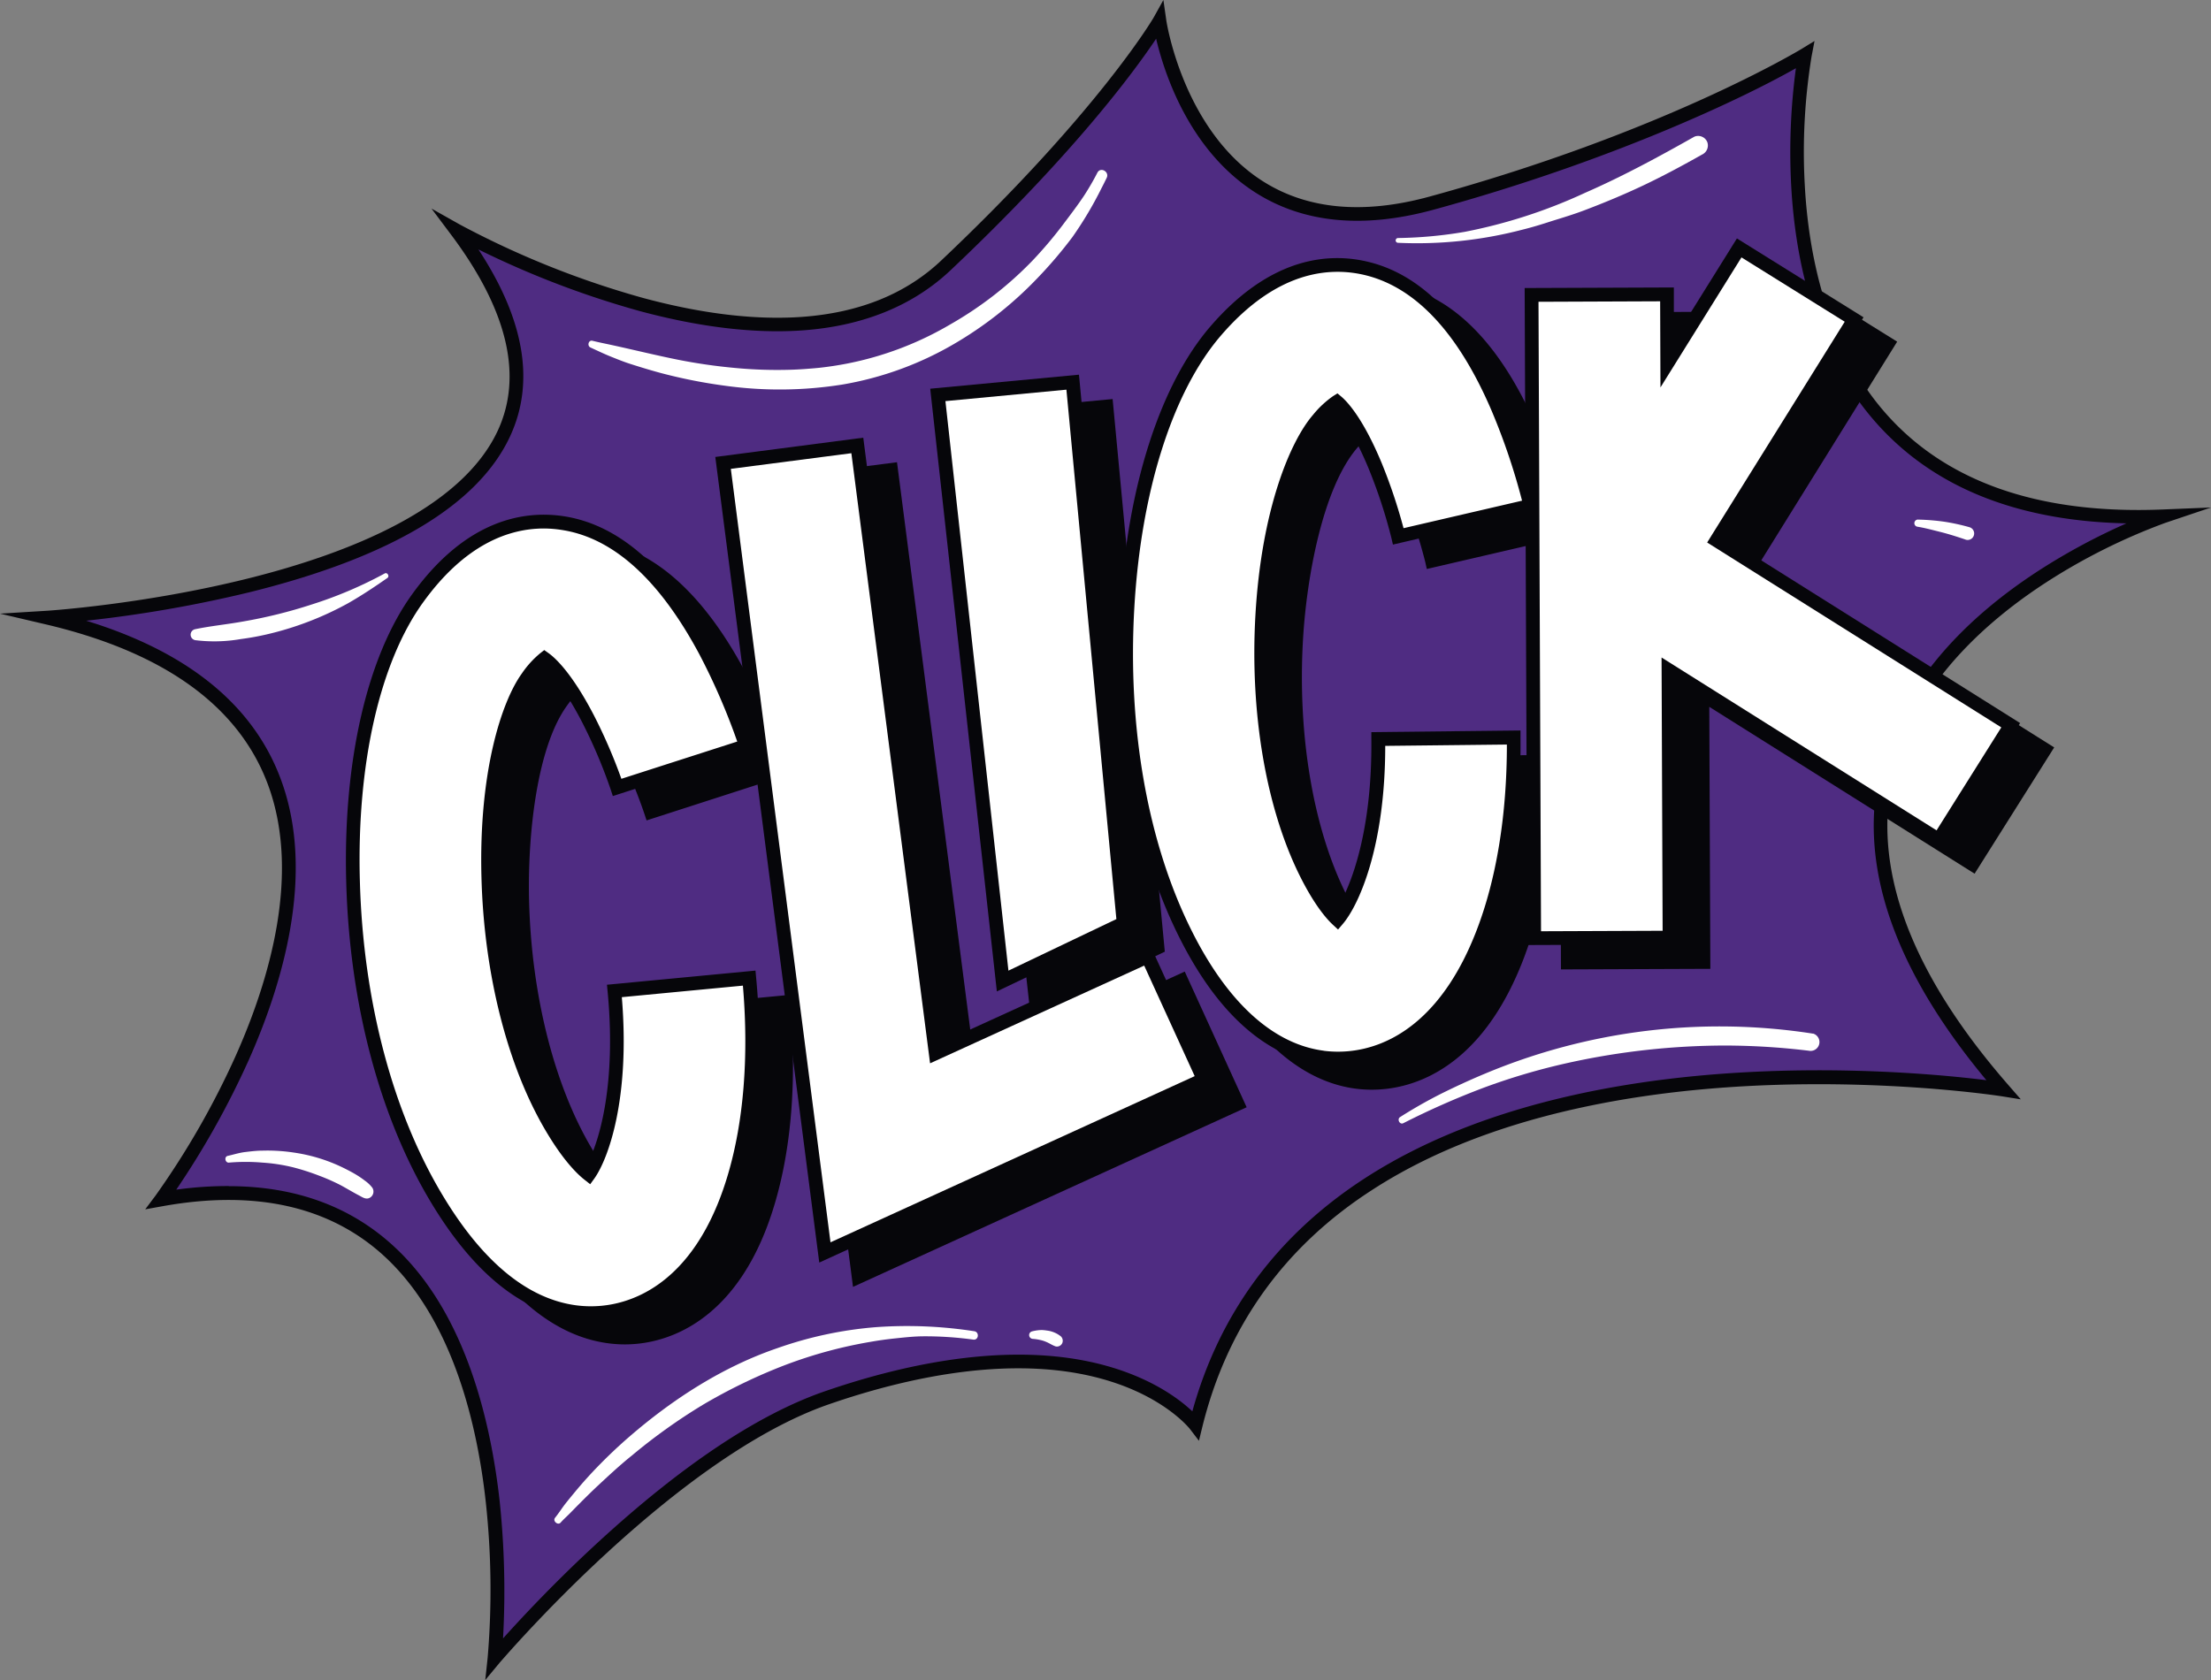 <?xml version="1.0" encoding="UTF-8" standalone="no"?><svg xmlns="http://www.w3.org/2000/svg" xmlns:xlink="http://www.w3.org/1999/xlink" fill="#000000" height="380" preserveAspectRatio="xMidYMid meet" version="1" viewBox="0.0 60.0 500.0 380.0" width="500" zoomAndPan="magnify"><rect x="0.0" y="60.0" width="500.0" height="380.0" fill="#808080" stroke="none"/><g><g id="change1_1"><path d="M103.22,112.17s74.56,42,110.61,7.92S262.19,64.7,262.19,64.7s7.93,56,61.56,41.29,84.4-33.55,84.4-33.55-20.89,108.51,81,104.31c0,0-115.31,38.77-36.18,129.65,0,0-157.67-25.19-182.59,75.93,0,0-20.91-27.81-83.46-6.15-35.87,12.41-75.11,58.91-75.11,58.91S124.62,315.4,36.45,331.28c0,0,79.77-106.79-25.78-131.57C10.67,199.71,162,190.48,103.22,112.17Z" fill="#4f2c82"/></g><g id="change2_1"><path d="M109.74,440l.54-5.05a183.84,183.84,0,0,0-.41-35.06c-1.9-17.45-7.39-41.25-22.75-55.55-12.3-11.44-29.25-15.31-50.39-11.5l-3.89.7,2.37-3.16a186.52,186.52,0,0,0,18.18-31.76C60.78,282,68.06,258,60.69,237.73c-6.53-17.91-23.47-30.19-50.37-36.51L0,198.8l10.58-.65c.85-.05,85.7-5.63,102-40.77,5.73-12.4,2.18-27.29-10.56-44.28l-4.44-5.92,6.45,3.63a203.33,203.33,0,0,0,41.49,16.61c13.26,3.57,25.3,5,35.79,4.26,13-.93,23.55-5.21,31.5-12.72,35.42-33.49,48-54.83,48.08-55L263.09,60l.64,4.45c0,.24,3.7,24.64,21.4,36.25,10.15,6.66,23,7.92,38.21,3.75C376.1,90,407,71.3,407.34,71.11l3-1.84-.66,3.46a134.2,134.2,0,0,0-1.55,29c.78,14.83,4.52,35.77,17.9,51.29,13.7,15.9,34.92,23.38,63.07,22.22l10.9-.45-10.34,3.48a136.31,136.31,0,0,0-26.81,13.38c-12.71,8.22-29,22.1-34.25,41.57-5.88,21.68,2.73,46,25.57,72.2l2.82,3.24-4.24-.68c-.39-.06-39.73-6.18-81.54.06-24.46,3.66-45,10.77-60.95,21.14C290.4,342,277.5,360.05,271.91,382.7l-.78,3.19-2-2.62c-.05-.07-5.24-6.73-17.78-10.74-21.11-6.76-46.42-.95-63.93,5.12-35,12.13-74,58-74.43,58.44Zm-58-111.7c15.09,0,27.66,4.61,37.5,13.77C105.32,357,111,381.6,113,399.59a194.79,194.79,0,0,1,.76,31c4-4.46,11.61-12.64,21.15-21.43,19.12-17.63,36.47-29.22,51.55-34.44,18.06-6.25,44.2-12.2,66.18-5.05,8.94,2.91,14.34,7.05,17,9.56,6.13-22.17,19.23-39.9,39-52.71,16.36-10.61,37.3-17.88,62.21-21.6,34.42-5.13,67.15-2,78.36-.59-21.58-25.9-29.51-50.09-23.57-72,4.39-16.19,16.71-31.2,35.63-43.41a142.61,142.61,0,0,1,19.61-10.54c-25-.52-44.24-8.38-57.18-23.41-14-16.21-17.85-37.89-18.65-53.23a142.78,142.78,0,0,1,1.08-26.31c-12.8,7.26-42.65,21.27-81.93,32-16.11,4.41-29.82,3-40.75-4.17-14.65-9.62-20.18-26.79-22-34.5-4.85,7.26-18.49,25.9-46.52,52.4-8.49,8-19.75,12.59-33.45,13.57-10.85.76-23.24-.71-36.85-4.38a207.4,207.4,0,0,1-36.44-13.93c10.41,15.84,12.83,30,7.19,42.21-7.18,15.54-27,27.43-59,35.34a288.57,288.57,0,0,1-36.89,6.43c23.12,7.08,38,19.23,44.14,36.21,7.72,21.21.23,46.1-7.42,63.25a193.29,193.29,0,0,1-16.35,29.23A85.46,85.46,0,0,1,51.74,328.27Z" fill="#06060a"/></g><g id="change2_2"><path d="M137.82,362.31c-9-1.17-20.21-7.18-31.22-25.35-11.6-19.15-18.39-44.8-19.12-72.22-.71-26.73,4.61-50,14.58-63.86,11.89-16.51,24.5-18.37,33-17,12.11,1.91,22.92,11.64,32.12,28.92a146.24,146.24,0,0,1,9.2,21.46l-29.15,9.39,14.57-4.69-14.56,4.71a118.86,118.86,0,0,0-6.56-15.48c-4.48-8.66-8.14-12.43-9.88-13.67a20.83,20.83,0,0,0-3.87,4.3c-4.45,6.19-9.44,21.73-8.82,45.16.58,21.87,5.94,42.7,14.7,57.17,3.49,5.76,6.35,8.71,8,10,3-4.21,8-17.94,5.77-41.48l30.49-2.9c1.59,16.72.43,32.28-3.35,45-5.85,19.7-16.2,26.86-23.85,29.39A27.21,27.21,0,0,1,137.82,362.31Z" fill="#06060a"/></g><g id="change2_3"><path d="M141.32,364.09a28.73,28.73,0,0,1-3.7-.24h0c-11.93-1.55-22.81-10.32-32.35-26.08-11.74-19.38-18.61-45.3-19.34-73-.72-27.06,4.7-50.68,14.87-64.81,12.34-17.14,25.56-19.07,34.48-17.67,12.62,2,23.81,12,33.26,29.71a148.32,148.32,0,0,1,9.3,21.73l.48,1.48-32.1,10.36-.49-1.48a114,114,0,0,0-6.45-15.24c-3.86-7.45-6.94-10.92-8.47-12.34a25,25,0,0,0-2.63,3.16c-6.91,9.59-8.91,29.81-8.53,44.21.57,21.6,5.85,42.16,14.48,56.4a43.22,43.22,0,0,0,6.33,8.44c2.84-5.31,6.54-18.34,4.58-38.93l-.15-1.55,33.59-3.2.15,1.55c1.61,16.92.43,32.69-3.4,45.6-6,20.34-16.86,27.77-24.86,30.42A28.77,28.77,0,0,1,141.32,364.09Zm-10.66-179c-7.73,0-17.74,3.41-27.33,16.74-9.79,13.58-15,36.51-14.29,62.91.72,27.15,7.43,52.53,18.89,71.46,9,14.9,19.15,23.18,30.09,24.6h0a25.42,25.42,0,0,0,11.37-1.1c7.3-2.42,17.19-9.3,22.85-28.35,3.61-12.14,4.79-26.93,3.43-42.86l-27.39,2.61c1.9,22.82-3,36.46-6.2,41l-1,1.32-1.27-1c-1.47-1.15-4.52-4-8.4-10.44-8.9-14.69-14.33-35.81-14.92-57.94-.63-23.81,4.51-39.72,9.11-46.11a22,22,0,0,1,4.18-4.62l.91-.71.94.67c1.43,1,5.31,4.45,10.36,14.23a119.32,119.32,0,0,1,6.14,14.22l26.2-8.43a146.14,146.14,0,0,0-8.59-19.74c-9-16.82-19.39-26.28-31-28.11A27,27,0,0,0,130.66,185.05Z" fill="#06060a"/></g><g id="change2_4"><path d="M306.74,304.69c-9.23-1.2-21-7.59-31.22-28.26-9.95-20.06-14.56-46.19-13-73.57,1.54-26.7,8.79-49.45,19.89-62.42,13.23-15.45,25.95-16.26,34.29-14.21,11.91,2.92,21.86,13.52,29.58,31.51a147.14,147.14,0,0,1,7.37,22.16l-14.94,3.46-14.89,3.46a117.57,117.57,0,0,0-5.24-16c-3.73-9-7.06-13.08-8.69-14.46a20.58,20.58,0,0,0-4.22,4c-5,5.8-11.23,20.86-12.58,44.26-1.26,21.84,2.33,43,9.85,58.2,3,6,5.59,9.22,7.15,10.67,3.36-3.94,9.49-17.2,9.24-40.84l30.62-.34c.18,16.8-2.28,32.21-7.11,44.57-7.49,19.13-18.4,25.39-26.24,27.27A27,27,0,0,1,306.74,304.69Z" fill="#06060a"/></g><g id="change2_5"><path d="M310.22,306.48a28.31,28.31,0,0,1-3.68-.24h0c-8.76-1.14-21.5-7.12-32.41-29.12-10.07-20.3-14.74-46.7-13.15-74.35,1.56-27,8.95-50.12,20.27-63.34,13.74-16.05,27.08-16.86,35.84-14.71,12.41,3,22.72,13.94,30.64,32.4a147.6,147.6,0,0,1,7.45,22.43l.35,1.52-32.87,7.63-.34-1.54a117.64,117.64,0,0,0-5.16-15.71c-3.21-7.75-6-11.46-7.4-13a26.38,26.38,0,0,0-2.89,2.92c-7.68,9-11.38,29-12.21,43.34-1.24,21.57,2.29,42.5,9.69,57.42a43.61,43.61,0,0,0,5.61,8.94c3.27-5.05,8.05-17.73,7.83-38.41l0-1.55,33.74-.37v1.56c.19,17-2.31,32.6-7.21,45.15-7.73,19.76-19.13,26.25-27.33,28.22A28.79,28.79,0,0,1,310.22,306.48Zm-3.28-3.33a25.71,25.71,0,0,0,9.32-.51c7.47-1.79,17.91-7.82,25.15-26.33,4.61-11.79,7-26.43,7-42.42l-27.51.3c0,22.9-6,36.08-9.62,40.31l-1.05,1.23-1.19-1.1c-1.37-1.27-4.16-4.4-7.49-11.12-7.63-15.38-11.28-36.88-10-59,1.37-23.78,7.83-39.2,12.95-45.18a22.14,22.14,0,0,1,4.55-4.26l1-.62.88.74c1.34,1.14,4.92,4.88,9.13,15A121.94,121.94,0,0,1,325,185l26.81-6.22a146.89,146.89,0,0,0-6.91-20.39c-7.51-17.51-17.11-27.81-28.52-30.61-7.92-1.94-20-1.14-32.74,13.72-10.88,12.71-18,35.13-19.52,61.49-1.56,27.11,3,53,12.83,72.79,8.15,16.44,18.53,25.92,30,27.41Z" fill="#06060a"/></g><g id="change2_6"><path d="M194.17 348.79L171.14 170.21 201.51 166.29 219.23 303.69 267.15 281.82 279.86 309.68 194.17 348.79z" fill="#06060a"/></g><g id="change2_7"><path d="M192.9,351.08,169.39,168.87l33.46-4.32L220.51,301.4l47.41-21.64,14,30.69Zm-20-179.52L195.45,346.5l82.35-37.59-11.42-25L218,306l-17.8-138Z" fill="#06060a"/></g><g id="change2_8"><path d="M234.37 287.41L219.71 154.83 250.2 151.96 261.75 274.33 234.37 287.41z" fill="#06060a"/></g><g id="change2_9"><path d="M233.06,289.76,218,153.43l33.61-3.17,11.8,125ZM221.43,156.24l14.25,128.82,24.41-11.66L248.8,153.65Z" fill="#06060a"/></g><g id="change2_10"><path d="M462.36 229.55L395.83 187.72 426.95 137.78 400.96 121.59 384.67 147.73 384.61 132.09 353.99 132.21 354.24 196.56 354.56 277.71 385.19 277.58 384.95 217.05 446.06 255.47 462.36 229.55z" fill="#06060a"/></g><g id="change2_11"><path d="M353,279.27l-.59-148.61,33.74-.13,0,11.79,14.25-22.88,28.63,17.84L398,187.23l66.54,41.83-18,28.56-60-37.74.24,59.26Zm2.54-145.51.57,142.38,27.51-.11-.25-61.8,62.19,39.09L460.21,230l-66.52-41.82,31.11-49.94-23.34-14.55-18.33,29.41-.07-19.49Z" fill="#06060a"/></g><g id="change3_1"><path d="M130.19,356.8c-9-1.17-20.22-7.17-31.22-25.35-11.6-19.15-18.39-44.8-19.12-72.22-.71-26.73,4.61-50,14.58-63.86,11.89-16.51,24.49-18.37,33-17,12.11,1.9,22.92,11.63,32.12,28.91a146.24,146.24,0,0,1,9.2,21.46l-29.15,9.39,14.57-4.69-14.56,4.71A118.42,118.42,0,0,0,133,222.64c-4.48-8.66-8.14-12.44-9.88-13.68a20.83,20.83,0,0,0-3.87,4.3c-4.45,6.19-9.44,21.73-8.82,45.16.58,21.87,5.94,42.7,14.7,57.17,3.49,5.76,6.35,8.71,8,10,3-4.21,8-17.94,5.77-41.47l30.48-2.91c1.6,16.72.44,32.28-3.34,45-5.85,19.69-16.2,26.85-23.85,29.38A27.21,27.21,0,0,1,130.19,356.8Z" fill="#ffffff"/></g><g id="change2_12"><path d="M133.69,358.58a28.73,28.73,0,0,1-3.7-.24h0c-11.93-1.55-22.81-10.32-32.35-26.08C85.9,312.88,79,287,78.29,259.27c-.71-27.06,4.71-50.68,14.88-64.81,12.34-17.14,25.56-19.07,34.48-17.67,12.62,2,23.81,12,33.25,29.72a147.37,147.37,0,0,1,9.31,21.72l.48,1.48-32.1,10.35-.48-1.46a116.36,116.36,0,0,0-6.47-15.25c-3.85-7.45-6.93-10.91-8.46-12.34a24.12,24.12,0,0,0-2.63,3.16c-6.91,9.59-8.91,29.81-8.53,44.21.57,21.6,5.85,42.16,14.47,56.4a43.56,43.56,0,0,0,6.34,8.44c2.84-5.31,6.54-18.34,4.58-38.93l-.15-1.55,33.59-3.2.14,1.55c1.62,16.92.44,32.69-3.4,45.6-6,20.34-16.85,27.77-24.85,30.42A28.77,28.77,0,0,1,133.69,358.58ZM123,179.54c-7.73,0-17.74,3.41-27.34,16.74-9.78,13.58-15,36.51-14.28,62.91.72,27.15,7.43,52.53,18.89,71.46,9,14.9,19.15,23.18,30.09,24.61h0a25.56,25.56,0,0,0,11.37-1.11c7.3-2.42,17.19-9.3,22.85-28.35,3.61-12.14,4.78-26.93,3.42-42.86l-27.38,2.61c1.9,22.82-3,36.46-6.2,41l-.95,1.31-1.27-1c-1.47-1.15-4.52-4-8.4-10.44-8.9-14.69-14.34-35.81-14.92-57.94-.64-23.81,4.51-39.72,9.11-46.11a21.73,21.73,0,0,1,4.18-4.62l.91-.71.94.67c1.43,1,5.31,4.45,10.36,14.23a119.88,119.88,0,0,1,6.14,14.22l26.2-8.43A147.48,147.48,0,0,0,158.16,208c-9-16.82-19.39-26.28-31-28.11A27,27,0,0,0,123,179.54Z" fill="#06060a"/></g><g id="change3_2"><path d="M299.11,299.19c-9.23-1.2-21-7.6-31.22-28.27-9.95-20.06-14.56-46.19-13-73.57,1.53-26.7,8.78-49.45,19.89-62.41,13.23-15.46,25.95-16.26,34.29-14.22,11.91,2.92,21.86,13.52,29.58,31.51A145.15,145.15,0,0,1,346,174.39l-14.93,3.46-14.9,3.46a115.53,115.53,0,0,0-5.23-16c-3.73-9-7.06-13.07-8.7-14.46a20.9,20.9,0,0,0-4.21,4c-5,5.8-11.23,20.87-12.58,44.26-1.26,21.84,2.33,43,9.85,58.2,3,6,5.59,9.22,7.15,10.67,3.36-3.94,9.49-17.2,9.23-40.84l30.63-.33c.18,16.79-2.28,32.2-7.12,44.56-7.48,19.13-18.39,25.39-26.23,27.28A27.44,27.44,0,0,1,299.11,299.19Z" fill="#ffffff"/></g><g id="change2_13"><path d="M302.58,301a28.27,28.27,0,0,1-3.67-.24h0c-8.77-1.14-21.5-7.12-32.41-29.12-10.07-20.3-14.74-46.7-13.15-74.35,1.56-27,8.94-50.11,20.27-63.34,13.74-16,27.08-16.86,35.84-14.71,12.41,3,22.72,13.94,30.64,32.41A147.29,147.29,0,0,1,347.55,174l.35,1.52L315,183.18l-.35-1.52a116.65,116.65,0,0,0-5.16-15.72c-3.21-7.75-6-11.46-7.4-13a25.52,25.52,0,0,0-2.89,2.92c-7.68,9-11.38,29-12.21,43.34-1.24,21.57,2.29,42.5,9.69,57.42a43.61,43.61,0,0,0,5.61,8.94c3.27-5.05,8.05-17.73,7.83-38.4l0-1.56,33.73-.37,0,1.56c.19,17-2.31,32.6-7.22,45.15-7.72,19.76-19.12,26.25-27.32,28.22A28.81,28.81,0,0,1,302.58,301Zm-3.27-3.33a25.71,25.71,0,0,0,9.32-.51c7.47-1.79,17.91-7.82,25.14-26.33,4.62-11.79,7-26.43,7-42.42l-27.51.3c0,22.9-6,36.08-9.62,40.31l-1.05,1.23-1.19-1.1c-1.37-1.27-4.16-4.4-7.49-11.11-7.63-15.39-11.28-36.89-10-59,1.37-23.78,7.84-39.2,13-45.18a22.18,22.18,0,0,1,4.55-4.26l1-.62.88.74c1.34,1.14,4.91,4.88,9.13,15.05a121.94,121.94,0,0,1,4.93,14.7l26.8-6.22a146.46,146.46,0,0,0-6.9-20.39c-7.51-17.51-17.11-27.81-28.52-30.61-7.92-1.94-20-1.13-32.74,13.72-10.89,12.71-18,35.13-19.52,61.49-1.56,27.12,3,53,12.83,72.79,8.15,16.44,18.53,25.92,30,27.41Z" fill="#06060a"/></g><g id="change3_3"><path d="M186.54 343.28L163.51 164.7 193.88 160.78 211.6 298.18 259.52 276.31 272.23 304.17 186.54 343.28z" fill="#ffffff"/></g><g id="change2_14"><path d="M185.27,345.58,161.76,163.36,195.22,159l17.65,136.85,47.42-21.64,14,30.69Zm-20-179.53L187.81,341l82.36-37.59-11.42-25-48.42,22.1-17.8-138Z" fill="#06060a"/></g><g id="change3_4"><path d="M226.74 281.9L212.08 149.32 242.57 146.45 254.12 268.82 226.74 281.9z" fill="#ffffff"/></g><g id="change2_15"><path d="M225.43,284.25,210.36,147.92,244,144.75l11.8,125ZM213.8,150.73l14.25,128.82,24.41-11.66-11.3-119.75Z" fill="#06060a"/></g><g id="change3_5"><path d="M454.73 224.04L388.2 182.21 419.32 132.27 393.33 116.08 377.04 142.22 376.98 126.58 346.35 126.7 346.61 191.06 346.93 272.2 377.56 272.08 377.32 211.54 438.43 249.96 454.73 224.04z" fill="#ffffff"/></g><g id="change2_16"><path d="M345.38,273.76l-.59-148.61,33.74-.13,0,11.79,14.26-22.88,28.63,17.84-31.12,49.95,66.53,41.83-17.95,28.56-60-37.74.24,59.26Zm2.54-145.5.57,142.38,27.5-.11-.24-61.81,62.19,39.1,14.64-23.29-66.52-41.82,31.11-49.94-23.35-14.55L375.5,147.63l-.07-19.48Z" fill="#06060a"/></g><g id="change3_6"><path d="M248.17,99.05a57.77,57.77,0,0,1-3.1,5.33c-1.34,2-2.77,3.89-4.21,5.8a95.45,95.45,0,0,1-7.39,8.79A82.75,82.75,0,0,1,215,133.32a74.13,74.13,0,0,1-23.55,8.94q-3.06.59-6.15.93l-1.17.11-1.63.13q-1.49.12-3,.18a100.83,100.83,0,0,1-13.35-.39c-4.27-.39-8.5-1-12.71-1.83-5-1-9.94-2.22-14.93-3.31-1.51-.33-3-.62-4.53-1-.9-.23-1.26,1.16-.45,1.52,1.49.68,2.95,1.39,4.46,2s3,1.22,4.54,1.71c2.43.78,4.86,1.52,7.32,2.17a117.16,117.16,0,0,0,14.27,2.79,90.12,90.12,0,0,0,26.44-.3,74.9,74.9,0,0,0,24.89-9A85.69,85.69,0,0,0,234.52,123a99.27,99.27,0,0,0,8-9.38,84.39,84.39,0,0,0,6.58-11.06c.41-.78.8-1.57,1.18-2.36C250.91,98.85,248.9,97.68,248.17,99.05Z" fill="#ffffff"/></g><g id="change3_7"><path d="M87,189.71a93.19,93.19,0,0,1-16.45,7A110.52,110.52,0,0,1,55,200.57c-3.61.66-7.28,1-10.87,1.75a1.26,1.26,0,0,0,.11,2.49,35,35,0,0,0,10.22-.26,61.19,61.19,0,0,0,7.47-1.45,71.21,71.21,0,0,0,16.89-6.71c3-1.72,5.92-3.66,8.78-5.66C88.17,190.34,87.57,189.37,87,189.71Z" fill="#ffffff"/></g><g id="change3_8"><path d="M386.08,92.11a2.24,2.24,0,0,0-2.9-1.2c-8.05,4.55-16.26,9-24.72,12.7a118,118,0,0,1-27.22,8.83,96.55,96.55,0,0,1-15.08,1.4.54.54,0,0,0,0,1.08,94.09,94.09,0,0,0,28-2.94c2.3-.56,4.57-1.26,6.83-2,2.47-.76,4.93-1.51,7.35-2.43,4.51-1.71,8.95-3.56,13.32-5.63s8.89-4.5,13.23-6.95A2.27,2.27,0,0,0,386.08,92.11Z" fill="#ffffff"/></g><g id="change3_9"><path d="M84.19,328.64a7.7,7.7,0,0,0-1.68-1.59c-.53-.41-1.08-.79-1.65-1.15-.84-.53-1.73-1-2.63-1.46a37.71,37.71,0,0,0-11.71-3.73,39.92,39.92,0,0,0-7.08-.45c-1.33,0-2.66.16-4,.32s-2.63.58-3.94.87c-.86.19-.59,1.61.28,1.52a44.39,44.39,0,0,1,7.56,0,39.8,39.8,0,0,1,7,1.08,53.16,53.16,0,0,1,5.89,1.9A45.38,45.38,0,0,1,77,328.06c1.41.76,2.77,1.59,4.18,2.33.75.39,1.55,1,2.41.55A1.6,1.6,0,0,0,84.19,328.64Z" fill="#ffffff"/></g><g id="change3_10"><path d="M220.33,361.11a99.12,99.12,0,0,0-22.24-.92,87.65,87.65,0,0,0-22.21,4.72c-12.44,4.24-23.72,11.54-33.61,20.1a113.9,113.9,0,0,0-8.38,8.06c-1.32,1.41-2.6,2.87-3.83,4.35-.73.88-1.45,1.75-2.16,2.65-.83,1.06-1.54,2.2-2.38,3.24-.59.73.64,1.8,1.27,1.08s1.34-1.33,2-2,1.39-1.42,2.09-2.12c1.34-1.35,2.69-2.69,4.08-4,2.58-2.4,5.15-4.81,7.88-7a130.1,130.1,0,0,1,16.21-11.58,124.74,124.74,0,0,1,17.14-8.4,102.46,102.46,0,0,1,20.68-5.78c1.91-.34,3.83-.6,5.76-.8s4.09-.44,6.14-.45a80,80,0,0,1,11.37.75C221.34,363.13,221.51,361.3,220.33,361.11Z" fill="#ffffff"/></g><g id="change3_11"><path d="M239.89,362.26a6.25,6.25,0,0,0-3.11-1.3,9.4,9.4,0,0,0-1.19-.12,9.22,9.22,0,0,0-2.22.31.86.86,0,0,0,.2,1.69,11.09,11.09,0,0,1,1.79.28,6.6,6.6,0,0,1,1.14.37c.78.3,1.46.8,2.25,1.06a1.32,1.32,0,0,0,1.45-.7A1.37,1.37,0,0,0,239.89,362.26Z" fill="#ffffff"/></g><g id="change3_12"><path d="M410,293.8a137.22,137.22,0,0,0-74.06,9c-3.34,1.39-6.62,2.9-9.86,4.5a107.5,107.5,0,0,0-9.46,5.37c-.75.47-.09,1.79.72,1.39a181.45,181.45,0,0,1,18.11-8,145.38,145.38,0,0,1,19.31-5.68,165.7,165.7,0,0,1,35.16-3.89,159.41,159.41,0,0,1,19.41,1.21,2,2,0,0,0,.67-3.92Z" fill="#ffffff"/></g><g id="change3_13"><path d="M445.41,179.26a46.37,46.37,0,0,0-5.84-1.27,50.09,50.09,0,0,0-5.73-.46.81.81,0,0,0-.22,1.61c1.7.27,3.39.74,5.06,1.15,1.92.48,3.81,1.08,5.68,1.71a1.47,1.47,0,1,0,1.05-2.74Z" fill="#ffffff"/></g></g></svg>